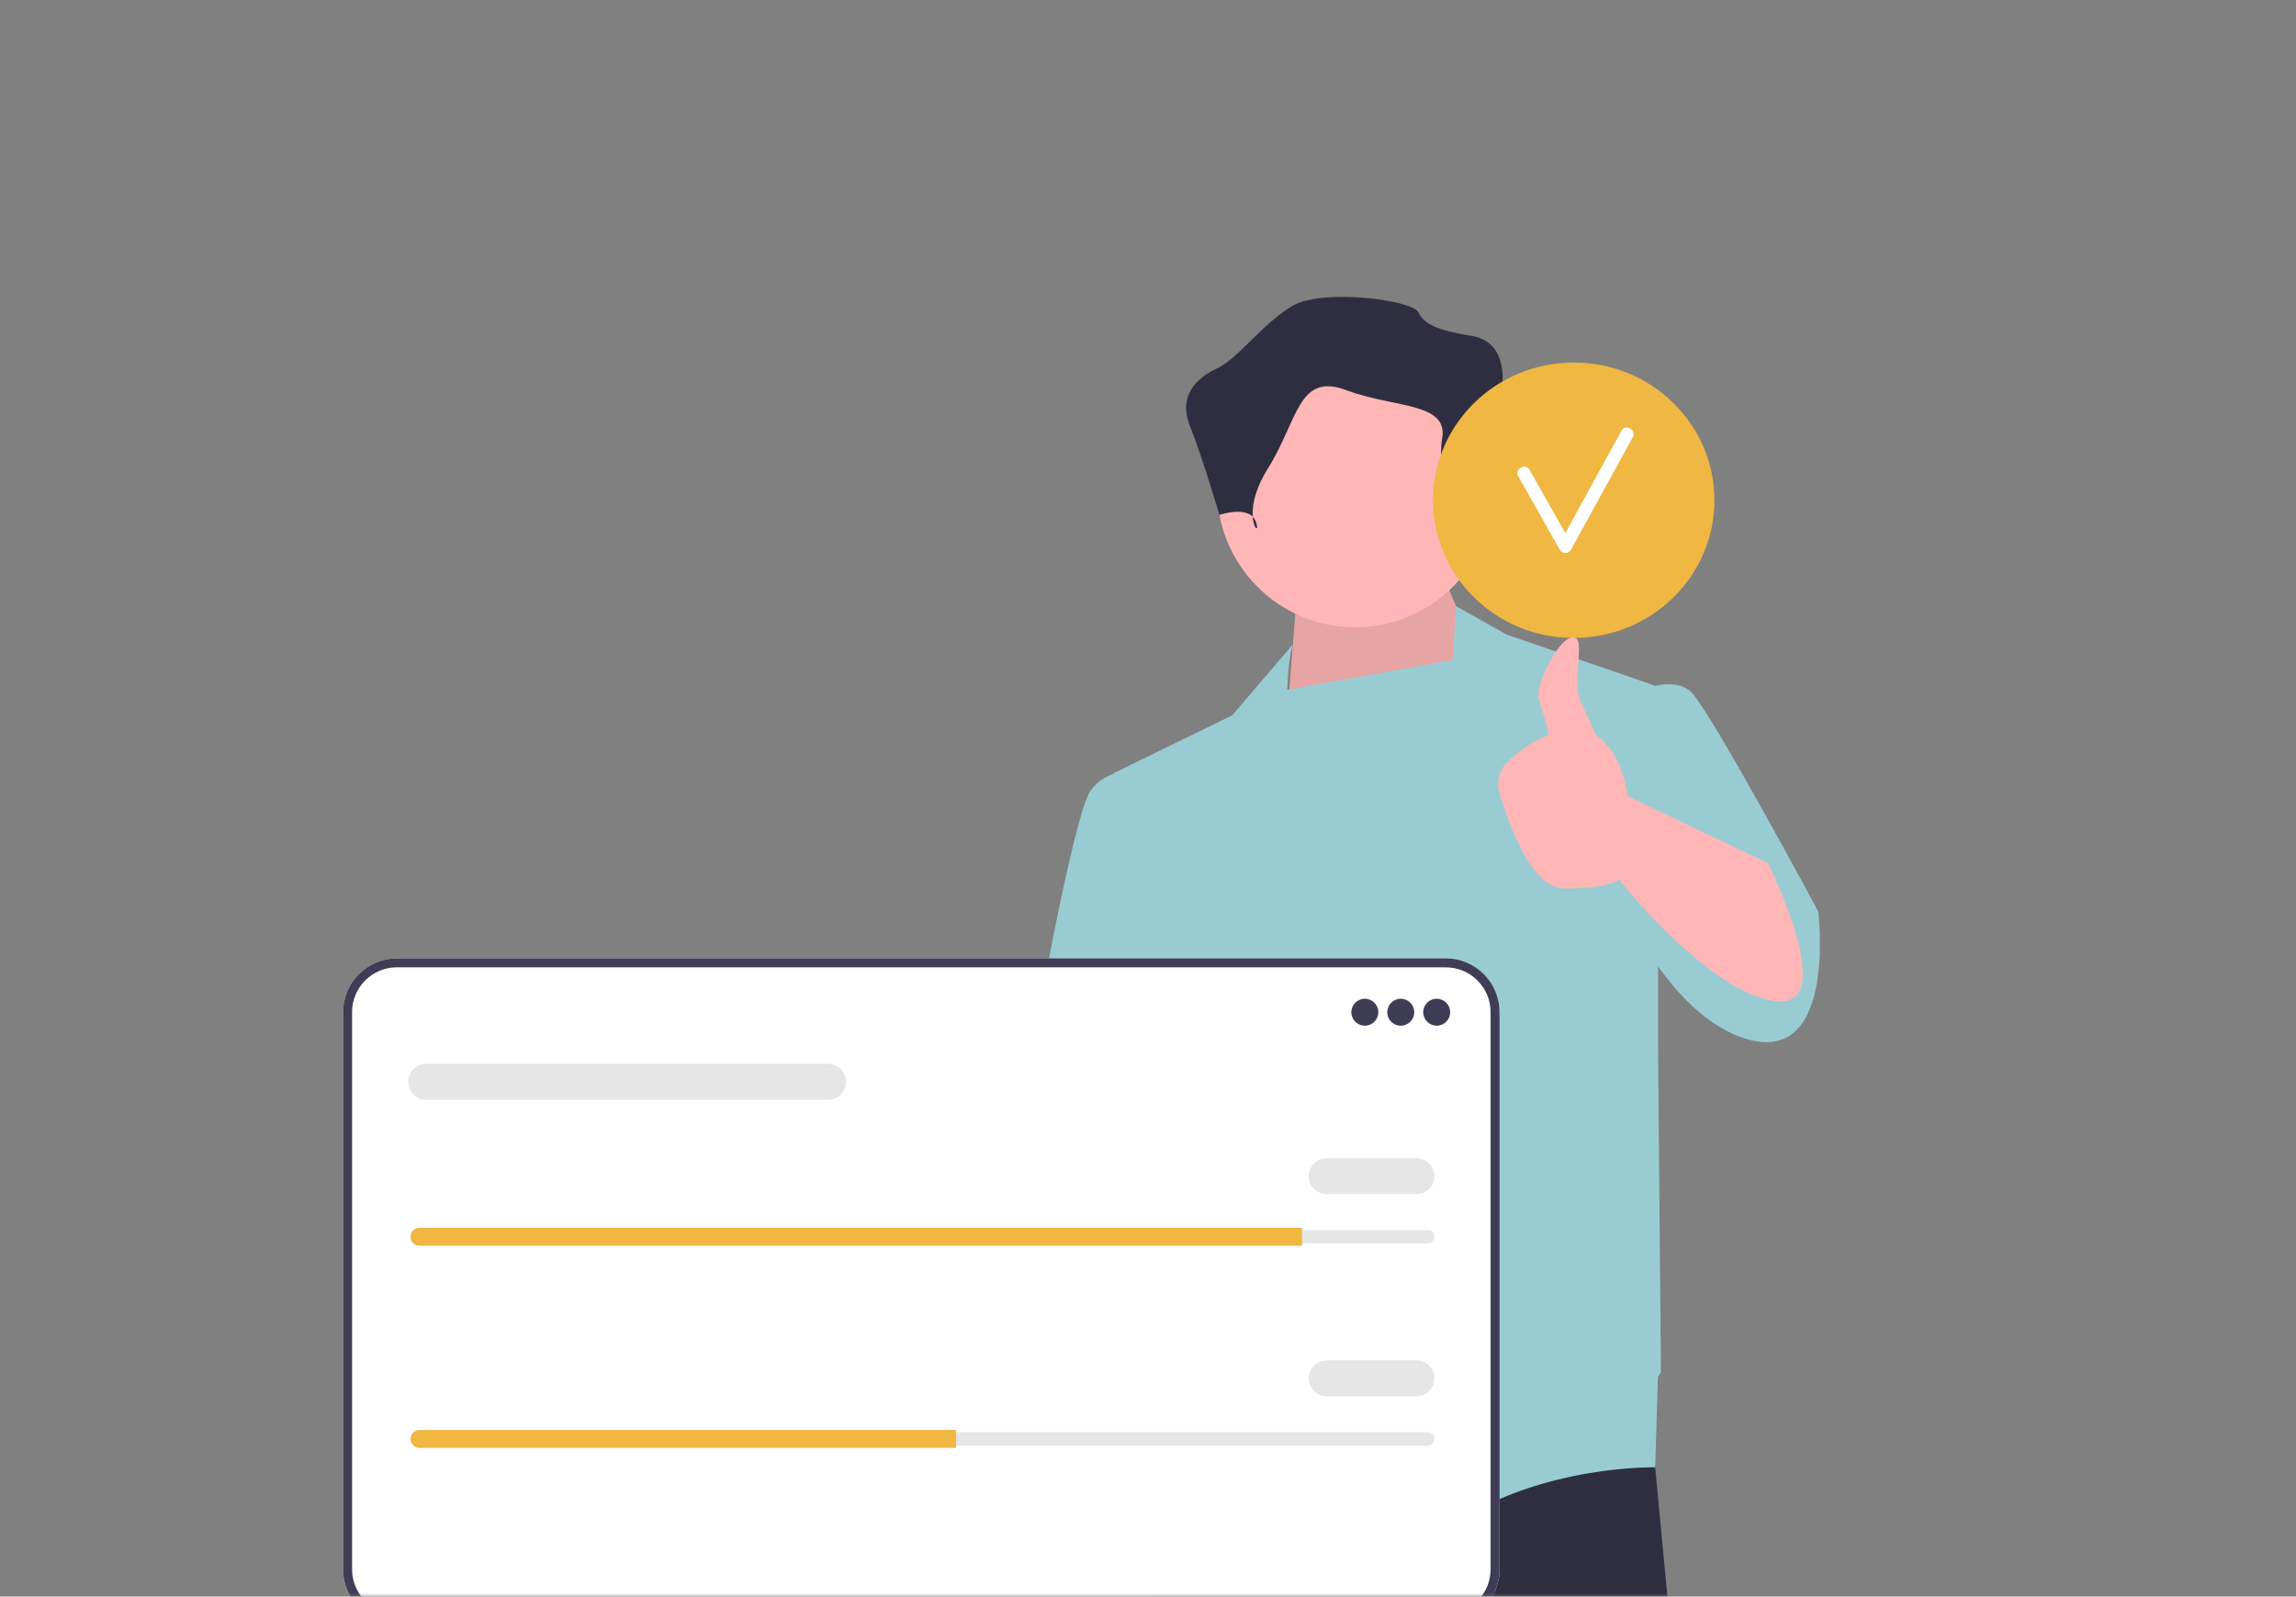 <svg xmlns="http://www.w3.org/2000/svg" width="348" height="242" viewBox="0 0 348 242" fill="none"><rect x="0" y="0" width="348" height="242" fill="#808080" stroke="none"/><mask id="mask0_455_1814" style="mask-type:alpha" maskUnits="userSpaceOnUse" x="0" y="0" width="348" height="242"><rect width="348" height="242" fill="#D9D9D9"></rect></mask><g mask="url(#mask0_455_1814)"><path d="M250.877 222.314L250.872 222.419L256.128 277.992H217.778L212.807 243.861L210.619 277.117L171.236 276.68L175.42 233.017L178.977 212.779V212.775L179.511 209.729H249.831L249.923 210.832L250.877 222.314Z" fill="#2F2E41"></path><path d="M149.528 254.529C153.589 255.269 157.825 250.696 158.989 244.312C159.497 241.52 159.335 238.842 158.648 236.649L159.269 232.969L169.719 183.474C169.719 183.474 188.964 144.976 188.964 138.294C188.964 131.612 183.397 128.334 183.397 128.334L175.867 128.404L152.246 186.1L147.993 228.734L147.306 234.584C145.892 236.391 144.794 238.837 144.286 241.634C143.122 248.018 145.472 253.79 149.533 254.529H149.528Z" fill="#FFB6B6"></path><path d="M226.154 104.49L219.153 88.3L196.399 92.238L194.867 111.286L226.154 104.49Z" fill="#FFB6B6"></path><path opacity="0.1" d="M226.154 104.49L219.153 88.3L196.399 92.238L194.867 111.286L226.154 104.49Z" fill="black"></path><path d="M275.6 138.184C275.6 138.184 259.41 107.991 256.347 104.928C254.981 103.563 252.842 103.545 250.881 103.943L228.341 96.176L220.701 91.884L220.198 100.049L195.115 104.552C195.256 99.572 195.956 97.677 195.956 97.677L186.766 108.429L168.825 117.18L168.834 117.259C167.517 117.719 166.27 118.506 165.325 119.806C161.824 124.619 152.197 183.256 152.197 183.256L172.764 187.631L175.564 170.067L177.577 185.881L179.109 215.418C179.109 215.418 207.114 239.485 220.679 230.733C234.244 221.982 250.872 222.419 250.872 222.419L251.288 208.727C251.581 208.255 251.748 207.979 251.748 207.979L251.31 159.416V146.494C254.644 151.137 258.666 155.132 263.344 157.005C278.659 163.131 275.596 138.189 275.596 138.189L275.6 138.184Z" fill="#99CCD2"></path><path d="M205.399 95.087C216.96 95.087 226.333 85.714 226.333 74.153C226.333 62.591 216.96 53.219 205.399 53.219C193.837 53.219 184.465 62.591 184.465 74.153C184.465 85.714 193.837 95.087 205.399 95.087Z" fill="#FFB6B6"></path><path d="M220.413 80.069C220.413 80.069 222.234 73.698 226.329 74.153C230.425 74.608 231.335 70.967 230.425 69.147C229.515 67.326 227.695 58.225 227.695 58.225C227.695 58.225 228.605 51.853 223.144 50.943C217.683 50.033 215.862 49.123 214.952 47.303C214.042 45.482 200.389 43.662 195.839 46.392C191.288 49.123 187.647 54.361 184.461 55.84C181.276 57.315 178.545 60.045 180.366 64.596C182.186 69.147 184.825 78.047 184.825 78.047C184.825 78.047 189.467 76.428 190.377 79.159C191.288 81.889 187.647 78.249 192.198 70.967C196.749 63.686 196.749 56.404 204.03 59.135C211.311 61.865 219.503 60.955 218.593 66.416C217.683 71.877 220.413 80.069 220.413 80.069Z" fill="#2F2E41"></path><path d="M219.135 246.018H60.152C55.658 246.018 52 242.36 52 237.866V153.417C52 148.923 55.658 145.264 60.152 145.264H219.135C223.629 145.264 227.287 148.923 227.287 153.417V237.866C227.287 242.36 223.629 246.018 219.135 246.018Z" fill="white"></path><path d="M219.135 246.018H60.152C55.658 246.018 52 242.36 52 237.866V153.417C52 148.923 55.658 145.264 60.152 145.264H219.135C223.629 145.264 227.287 148.923 227.287 153.417V237.866C227.287 242.36 223.629 246.018 219.135 246.018ZM60.152 146.625C56.407 146.625 53.361 149.671 53.361 153.417V237.866C53.361 241.612 56.407 244.657 60.152 244.657H219.135C222.881 244.657 225.926 241.612 225.926 237.866V153.417C225.926 149.671 222.881 146.625 219.135 146.625H60.152Z" fill="#3F3D56"></path><path d="M206.866 155.473C207.994 155.473 208.909 154.558 208.909 153.43C208.909 152.301 207.994 151.386 206.866 151.386C205.737 151.386 204.822 152.301 204.822 153.43C204.822 154.558 205.737 155.473 206.866 155.473Z" fill="#3F3D56"></path><path d="M212.309 155.473C213.438 155.473 214.353 154.558 214.353 153.43C214.353 152.301 213.438 151.386 212.309 151.386C211.181 151.386 210.266 152.301 210.266 153.43C210.266 154.558 211.181 155.473 212.309 155.473Z" fill="#3F3D56"></path><path d="M217.756 155.473C218.885 155.473 219.8 154.558 219.8 153.43C219.8 152.301 218.885 151.386 217.756 151.386C216.628 151.386 215.713 152.301 215.713 153.43C215.713 154.558 216.628 155.473 217.756 155.473Z" fill="#3F3D56"></path><path d="M63.572 186.45C63.008 186.45 62.553 186.909 62.553 187.469C62.553 187.745 62.658 187.999 62.85 188.187C63.043 188.384 63.297 188.493 63.572 188.493H216.394C216.959 188.493 217.414 188.034 217.414 187.474C217.414 187.198 217.309 186.944 217.116 186.756C216.924 186.559 216.67 186.45 216.394 186.45H63.572Z" fill="#E6E6E6"></path><path d="M197.336 186.109V188.83H63.576C63.199 188.83 62.862 188.682 62.617 188.428C62.364 188.183 62.215 187.841 62.215 187.469C62.215 186.721 62.828 186.109 63.576 186.109H197.336Z" fill="#F0B743"></path><path d="M214.693 181.002H201.075C199.574 181.002 198.354 179.781 198.354 178.28C198.354 176.779 199.574 175.558 201.075 175.558H214.693C216.194 175.558 217.415 176.779 217.415 178.28C217.415 179.781 216.194 181.002 214.693 181.002Z" fill="#E6E6E6"></path><path d="M125.511 166.706H64.595C63.094 166.706 61.873 165.485 61.873 163.984C61.873 162.483 63.094 161.262 64.595 161.262H125.511C127.012 161.262 128.233 162.483 128.233 163.984C128.233 165.485 127.012 166.706 125.511 166.706Z" fill="#E6E6E6"></path><path d="M63.572 217.085C63.008 217.085 62.553 217.544 62.553 218.105C62.553 218.38 62.658 218.634 62.85 218.822C63.043 219.019 63.297 219.128 63.572 219.128H216.394C216.959 219.128 217.414 218.669 217.414 218.109C217.414 217.833 217.309 217.579 217.116 217.391C216.924 217.194 216.67 217.085 216.394 217.085H63.572Z" fill="#E6E6E6"></path><path d="M144.914 216.744V219.465H63.576C63.199 219.465 62.862 219.317 62.617 219.063C62.364 218.818 62.215 218.476 62.215 218.105C62.215 217.356 62.828 216.744 63.576 216.744H144.914Z" fill="#F0B743"></path><path d="M214.693 211.642H201.075C199.574 211.642 198.354 210.421 198.354 208.92C198.354 207.419 199.574 206.198 201.075 206.198H214.693C216.194 206.198 217.415 207.419 217.415 208.92C217.415 210.421 216.194 211.642 214.693 211.642Z" fill="#E6E6E6"></path><path d="M238.529 96.697C250.305 96.697 259.852 87.352 259.852 75.824C259.852 64.297 250.305 54.952 238.529 54.952C226.752 54.952 217.205 64.297 217.205 75.824C217.205 87.352 226.752 96.697 238.529 96.697Z" fill="#F0B743"></path><path d="M245.767 65.296C242.927 70.464 240.092 75.632 237.252 80.804C235.445 77.61 233.642 74.407 231.83 71.212C231.205 70.109 229.502 71.103 230.128 72.206C232.229 75.907 234.311 79.623 236.412 83.325C236.771 83.959 237.76 83.972 238.114 83.325C241.234 77.645 244.35 71.969 247.47 66.289C248.082 65.178 246.38 64.18 245.767 65.296Z" fill="white"></path><path d="M267.964 130.842L246.72 120.681C246.72 120.681 245.866 113.881 241.884 111.452C241.206 109.838 240.427 108.061 239.718 106.656C237.968 103.178 240.593 96.614 238.406 96.614C236.218 96.614 232.984 103.519 233.155 105.366C233.286 106.783 234.459 109.26 234.699 111.43C232.03 112.437 229.877 114.161 228.464 115.535C227.238 116.725 226.783 118.497 227.265 120.134C228.652 124.882 232.117 134.684 237.093 134.684C243.657 134.684 245.407 133.371 245.407 133.371C245.407 133.371 258.972 150.437 269.036 151.749C279.101 153.062 267.964 130.842 267.964 130.842Z" fill="#FFB6B6"></path></g></svg>